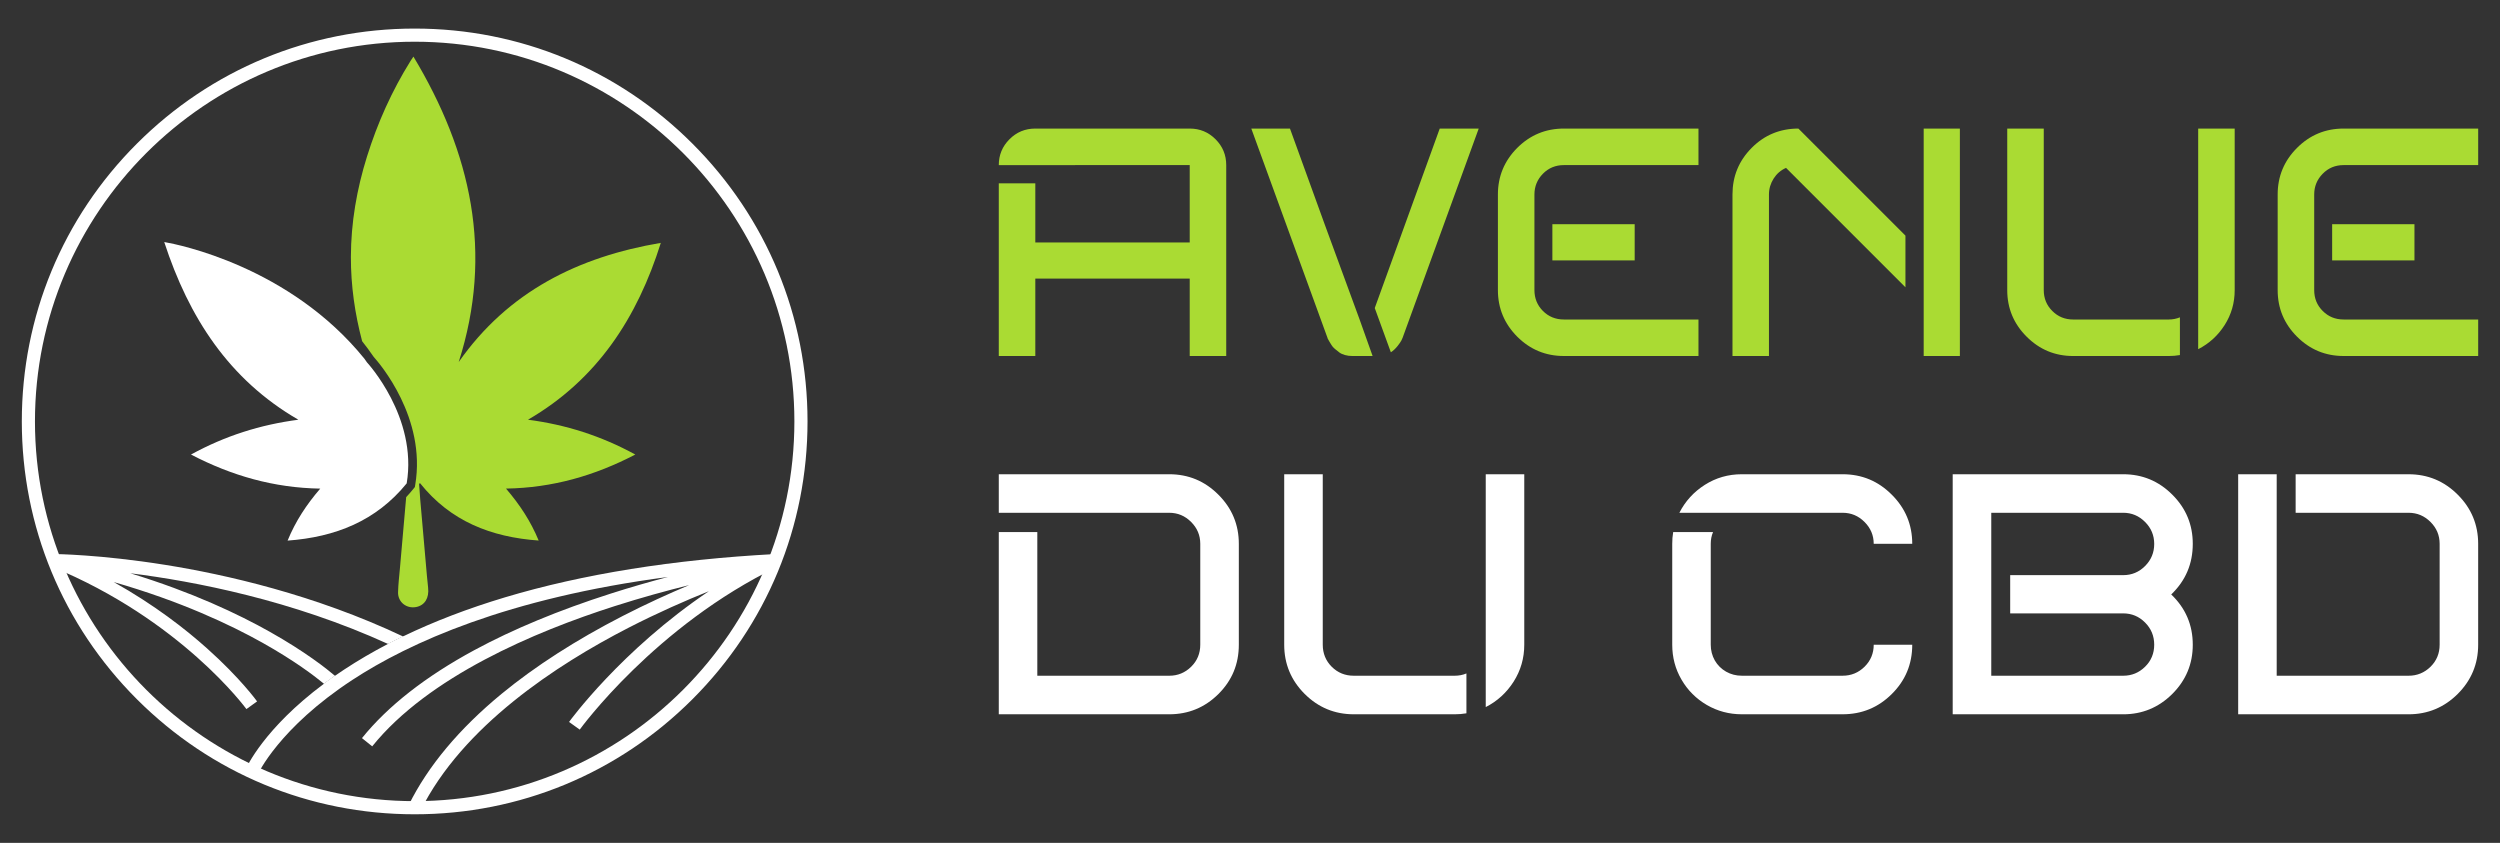 <?xml version="1.0" encoding="utf-8"?>
<!-- Generator: Adobe Illustrator 16.0.0, SVG Export Plug-In . SVG Version: 6.00 Build 0)  -->
<!DOCTYPE svg PUBLIC "-//W3C//DTD SVG 1.1//EN" "http://www.w3.org/Graphics/SVG/1.1/DTD/svg11.dtd">
<svg version="1.1" id="Calque_1" xmlns="http://www.w3.org/2000/svg" xmlns:xlink="http://www.w3.org/1999/xlink" x="0px" y="0px"
	 width="175px" height="59px" viewBox="0 0 175 59" enable-background="new 0 0 175 59" xml:space="preserve">
<rect x="0" y="0" width="175" height="59" fill="#333333" stroke="none"/>
<g>
	<g>
		<g>
			<g>
				<g>
					<path fill="#FFFFFF" d="M29.027,57c-7.345,0-14.251-2.861-19.445-8.055S1.527,36.846,1.527,29.5s2.86-14.252,8.055-19.445
						S21.683,2,29.027,2c7.346,0,14.252,2.861,19.445,8.055c5.194,5.193,8.055,12.1,8.055,19.445s-2.86,14.252-8.055,19.445
						C43.279,54.139,36.373,57,29.027,57z M29.027,2.92c-14.656,0-26.58,11.924-26.58,26.58s11.924,26.58,26.58,26.58
						s26.58-11.924,26.58-26.58S43.684,2.92,29.027,2.92z"/>
				</g>
			</g>
			<g>
				<g>
					<path fill="#FFFFFF" d="M54.457,39.658C45.865,43.803,40.634,51,40.582,51.072l-0.748-0.535
						c0.044-0.061,3.652-5.025,9.79-9.154c-1.646,0.66-3.59,1.514-5.621,2.557c-5.029,2.584-11.638,6.902-14.563,12.805
						l-0.823-0.408c1.346-2.717,3.532-5.33,6.497-7.77c2.357-1.938,5.213-3.773,8.484-5.453c1.64-0.842,3.225-1.561,4.645-2.158
						c-1.577,0.391-3.361,0.879-5.229,1.477c-5.565,1.781-13.024,4.93-16.959,9.811l-0.717-0.576
						c1.809-2.244,4.459-4.318,7.876-6.164c2.716-1.467,5.924-2.797,9.533-3.951c1.396-0.447,2.749-0.834,4.004-1.164
						c-11.236,1.477-18.108,4.605-22.071,7.197c-5.16,3.377-6.621,6.59-6.635,6.623l-0.843-0.369
						c0.055-0.125,1.275-2.848,5.474-5.977c0.248-0.184,0.504-0.369,0.771-0.557c0.209-0.145,0.424-0.289,0.645-0.436
						c0.958-0.631,1.982-1.23,3.066-1.795c0.344-0.178,0.694-0.354,1.051-0.525c2.164-1.045,4.555-1.961,7.146-2.738
						c5.437-1.629,11.788-2.646,18.878-3.027l0.039,0.391L54.457,39.658z"/>
				</g>
			</g>
			<g>
				<g>
					<path fill="#FFFFFF" d="M23.446,47.305c-0.268,0.188-0.523,0.373-0.771,0.557c0.275,0.225,0.416,0.355,0.424,0.363l0.633-0.668
						C23.716,47.543,23.622,47.455,23.446,47.305z M28.208,44.549c-0.356,0.172-0.707,0.348-1.051,0.525
						c0.286,0.131,0.57,0.264,0.855,0.4l0.398-0.83C28.343,44.611,28.274,44.58,28.208,44.549z"/>
					<path fill="#FFFFFF" d="M27.157,45.074c-6.717-3.061-13.516-4.379-18.034-4.945c4.327,1.318,7.583,2.871,9.751,4.09
						c2.492,1.4,3.986,2.588,4.572,3.086c-0.268,0.188-0.523,0.373-0.771,0.557C22.021,47.32,20.599,46.24,18.388,45
						c-2.267-1.27-5.748-2.914-10.426-4.256c2.854,1.598,5.047,3.314,6.535,4.648c2.308,2.064,3.451,3.641,3.499,3.707l-0.747,0.537
						c-0.045-0.063-4.586-6.254-13.627-9.969l0.113-0.273L3.8,38.783c0.031,0,3.193,0.025,7.779,0.76
						c4.185,0.668,10.447,2.08,16.629,5.006C27.852,44.721,27.501,44.896,27.157,45.074z"/>
				</g>
			</g>
		</g>
		<path fill="#FFFFFF" d="M28.468,33.836c-2.139,2.631-4.985,3.76-8.336,4.006c0.555-1.355,1.316-2.514,2.285-3.639
			c-3.244-0.053-6.199-0.902-9.048-2.385c2.377-1.305,4.857-2.09,7.515-2.438c-4.863-2.814-7.665-7.162-9.387-12.436
			c0,0,0.025,0.004,0.074,0.012c0.844,0.148,8.696,1.68,13.936,8.152c0.061,0.084,0.121,0.17,0.18,0.256
			C25.687,25.365,29.247,29.197,28.468,33.836z"/>
	</g>
	<path fill="#AADB33" d="M44.471,31.818c-2.849,1.482-5.803,2.332-9.051,2.383c0.967,1.127,1.727,2.283,2.287,3.637
		c-3.339-0.238-6.185-1.359-8.304-4.016c-0.021,0.016-0.045,0.031-0.067,0.047c0.027,0.371,0.05,0.74,0.081,1.109
		c0.129,1.486,0.26,2.971,0.391,4.457c0.051,0.57,0.096,1.139,0.16,1.705c0.081,0.717-0.23,1.232-0.836,1.352
		c-0.678,0.133-1.286-0.346-1.268-1.037c0.015-0.57,0.084-1.139,0.134-1.707c0.107-1.234,0.216-2.469,0.325-3.705
		c0.037-0.414,0.074-0.828,0.109-1.242c0.175-0.188,0.344-0.381,0.506-0.582l0.102-0.125l0.026-0.158
		c0.788-4.691-2.514-8.518-2.902-8.947c-0.261-0.381-0.533-0.748-0.815-1.104c-0.512-1.934-0.792-3.902-0.787-5.904
		c0.006-2.398,0.412-4.74,1.129-7.029c0.739-2.359,1.742-4.598,3.052-6.695c0.05-0.08,0.104-0.158,0.197-0.295
		c4.037,6.715,5.618,13.732,3.169,21.381c3.46-4.938,8.37-7.363,14.148-8.342c-1.64,5.221-4.438,9.557-9.297,12.379
		C39.605,29.725,42.09,30.514,44.471,31.818z"/>
	<g>
		<path fill="#AADB33" d="M72.472,9H83.28c0.707,0,1.311,0.248,1.808,0.748c0.499,0.498,0.748,1.1,0.748,1.809V24.92H83.28v-5.416
			H72.472v-2.533H83.28v-5.414H69.915c0-0.709,0.25-1.311,0.748-1.809C71.161,9.248,71.763,9,72.472,9z M69.915,12.834h2.557V24.92
			h-2.557V12.834z"/>
		<path fill="#AADB33" d="M87.591,9h2.707l2.426,6.693l2.448,6.672l0.91,2.555h-1.431c-0.172,0-0.34-0.021-0.498-0.066
			c-0.159-0.043-0.292-0.104-0.399-0.182c-0.109-0.08-0.214-0.164-0.314-0.25c-0.102-0.086-0.182-0.178-0.238-0.271
			c-0.059-0.094-0.108-0.178-0.151-0.248c-0.044-0.072-0.08-0.137-0.109-0.195l-0.021-0.066L87.591,9z M100.781,9h2.729
			l-5.326,14.641c-0.016,0.045-0.044,0.111-0.088,0.195c-0.044,0.088-0.133,0.217-0.271,0.391c-0.137,0.174-0.292,0.318-0.465,0.434
			l-1.127-3.098L100.781,9z"/>
		<path fill="#AADB33" d="M109.469,9h9.424v2.557h-9.424c-0.576,0-1.068,0.201-1.465,0.605c-0.395,0.404-0.594,0.889-0.594,1.451
			v6.693c0,0.578,0.199,1.064,0.594,1.461c0.396,0.398,0.889,0.598,1.465,0.598h9.424v2.555h-9.424
			c-1.271,0-2.359-0.451-3.264-1.354c-0.898-0.902-1.352-1.988-1.352-3.26v-6.693c0-1.27,0.453-2.357,1.352-3.26
			C107.109,9.451,108.197,9,109.469,9z M108.666,15.693h5.762v2.533h-5.762V15.693z"/>
		<path fill="#AADB33" d="M125.887,9l7.494,7.494v3.617l-8.359-8.359c-0.363,0.158-0.652,0.408-0.867,0.746
			c-0.215,0.34-0.328,0.711-0.328,1.115V24.92h-2.553V13.613c0-1.27,0.445-2.357,1.342-3.26C123.51,9.451,124.604,9,125.887,9z
			 M134.658,9h2.533v15.92h-2.533V9z"/>
		<path fill="#AADB33" d="M140.506,9h2.557v11.307c0,0.578,0.199,1.064,0.598,1.461c0.396,0.398,0.883,0.598,1.461,0.598h6.691
			c0.277,0,0.535-0.053,0.781-0.152v2.641c-0.258,0.045-0.52,0.066-0.781,0.066h-6.691c-1.27,0-2.355-0.451-3.258-1.354
			c-0.904-0.902-1.357-1.988-1.357-3.26V9z M153.873,9h2.555v11.307c0,0.895-0.234,1.711-0.703,2.447s-1.088,1.299-1.852,1.689V9z"
			/>
		<path fill="#AADB33" d="M164.053,9h9.42v2.557h-9.42c-0.58,0-1.066,0.201-1.463,0.605c-0.398,0.404-0.596,0.889-0.596,1.451v6.693
			c0,0.578,0.197,1.064,0.596,1.461c0.396,0.398,0.883,0.598,1.463,0.598h9.42v2.555h-9.42c-1.273,0-2.359-0.451-3.262-1.354
			s-1.354-1.988-1.354-3.26v-6.693c0-1.27,0.451-2.357,1.354-3.26S162.779,9,164.053,9z M163.25,15.693h5.762v2.533h-5.762V15.693z"
			/>
	</g>
	<g>
		<path fill="#FFFFFF" d="M69.915,33.197h11.934c1.34,0,2.488,0.477,3.439,1.432c0.953,0.949,1.43,2.098,1.43,3.438v7.064
			c0,1.355-0.477,2.506-1.43,3.451C84.337,49.527,83.188,50,81.849,50H69.915V37.246h2.697v10.055h9.236
			c0.595,0,1.105-0.209,1.531-0.627c0.427-0.42,0.64-0.936,0.64-1.543v-7.064c0-0.594-0.213-1.104-0.64-1.529
			c-0.426-0.428-0.937-0.643-1.531-0.643H69.915V33.197z"/>
		<path fill="#FFFFFF" d="M89.895,33.197h2.698v11.934c0,0.607,0.209,1.123,0.629,1.543c0.419,0.418,0.933,0.627,1.542,0.627h7.066
			c0.289,0,0.563-0.051,0.82-0.16v2.791c-0.273,0.047-0.547,0.068-0.82,0.068h-7.066c-1.341,0-2.488-0.479-3.44-1.428
			c-0.952-0.953-1.429-2.102-1.429-3.441V33.197z M104.002,33.197h2.697v11.934c0,0.945-0.25,1.805-0.744,2.584
			c-0.496,0.777-1.148,1.371-1.953,1.781V33.197z"/>
		<path fill="#FFFFFF" d="M117.123,37.246h2.789c-0.109,0.258-0.16,0.531-0.16,0.82v7.064c0,0.396,0.094,0.762,0.283,1.1
			c0.193,0.334,0.457,0.594,0.789,0.785c0.338,0.191,0.701,0.285,1.098,0.285h7.064c0.594,0,1.105-0.209,1.531-0.627
			c0.426-0.42,0.643-0.936,0.643-1.543h2.697c0,1.355-0.477,2.506-1.432,3.451c-0.949,0.945-2.098,1.418-3.439,1.418h-7.064
			c-0.881,0-1.695-0.217-2.443-0.65c-0.748-0.436-1.34-1.027-1.773-1.773c-0.436-0.746-0.65-1.561-0.65-2.445v-7.064
			C117.055,37.793,117.076,37.52,117.123,37.246z M121.922,33.197h7.064c1.342,0,2.49,0.477,3.439,1.432
			c0.955,0.949,1.432,2.098,1.432,3.438h-2.697c0-0.594-0.217-1.104-0.643-1.529c-0.426-0.428-0.938-0.643-1.531-0.643h-11.43
			c0.41-0.807,1.006-1.461,1.781-1.955C120.115,33.445,120.977,33.197,121.922,33.197z"/>
		<path fill="#FFFFFF" d="M136.689,33.197h11.936c1.34,0,2.486,0.477,3.439,1.432c0.953,0.949,1.43,2.098,1.43,3.438
			c0,1.404-0.504,2.582-1.508,3.545c1.004,0.959,1.508,2.131,1.508,3.52c0,1.34-0.477,2.488-1.43,3.441
			c-0.953,0.949-2.1,1.428-3.439,1.428h-11.936V33.197z M139.389,35.895v11.406h9.236c0.594,0,1.104-0.209,1.529-0.627
			c0.428-0.42,0.641-0.936,0.641-1.543c0-0.611-0.213-1.127-0.641-1.555c-0.426-0.428-0.936-0.639-1.529-0.639h-7.912V40.26h7.912
			c0.594,0,1.104-0.211,1.529-0.637c0.428-0.428,0.641-0.943,0.641-1.547c0-0.598-0.213-1.113-0.641-1.539
			c-0.426-0.428-0.936-0.643-1.529-0.643H139.389z"/>
		<path fill="#FFFFFF" d="M156.672,33.197h2.697v14.104h9.234c0.594,0,1.105-0.209,1.533-0.627c0.426-0.42,0.639-0.936,0.639-1.543
			v-7.064c0-0.594-0.213-1.104-0.639-1.529c-0.428-0.428-0.939-0.643-1.533-0.643h-7.908v-2.697h7.908
			c1.34,0,2.486,0.477,3.441,1.432c0.951,0.949,1.428,2.098,1.428,3.438v7.064c0,1.34-0.477,2.488-1.428,3.441
			C171.09,49.521,169.943,50,168.604,50h-11.932V33.197z"/>
	</g>
</g>
</svg>
